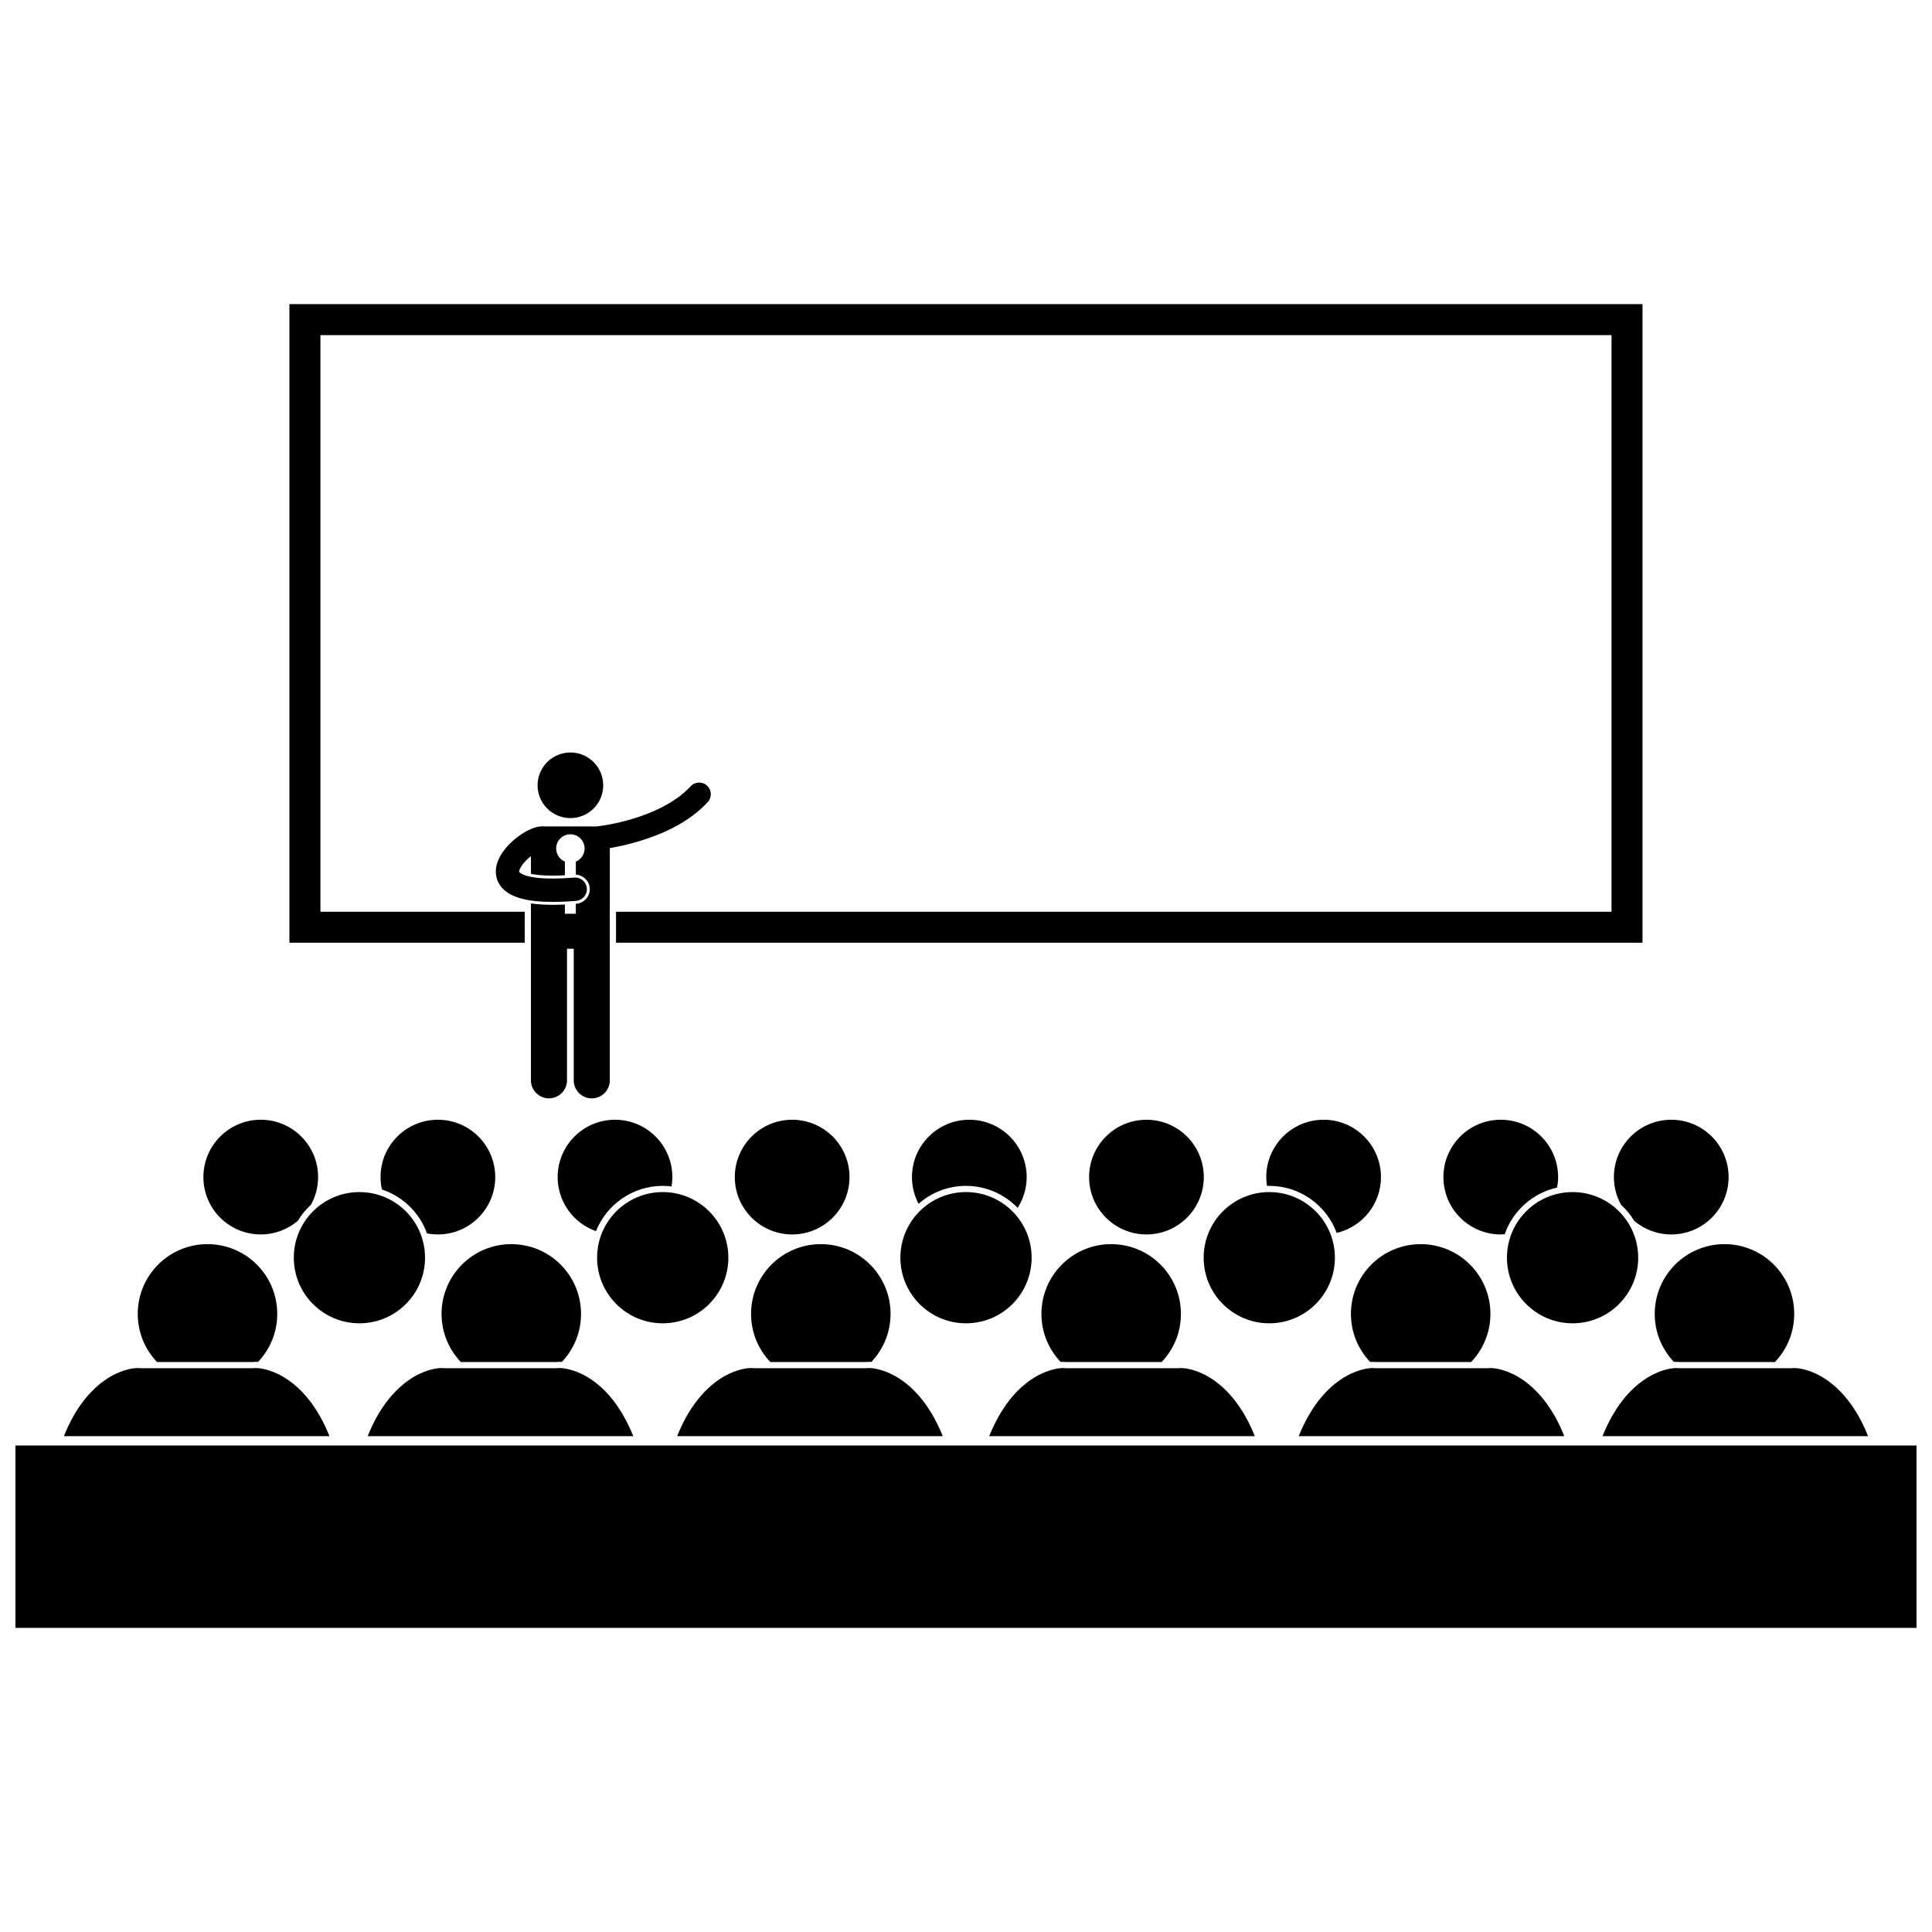 <?xml version="1.0" encoding="UTF-8"?>
<!-- Uploaded to: ICON Repo, www.iconrepo.com, Generator: ICON Repo Mixer Tools -->
<svg width="800px" height="800px" version="1.1" viewBox="144 144 512 512" xmlns="http://www.w3.org/2000/svg">
 <defs>
  <clipPath id="a">
   <path d="m148.09 527h503.81v49h-503.81z"/>
  </clipPath>
 </defs>
 <path d="m211.79 504.9c0.09 0 0.184 0 0.273 0.008 0.09 0.004 0.203 0.012 0.32 0.02 3.152-3.316 5.09-7.797 5.09-12.734 0-10.207-8.273-18.484-18.484-18.484-10.207 0-18.484 8.277-18.484 18.484 0 4.949 1.949 9.445 5.117 12.762h25.238c0.332-0.039 0.633-0.055 0.93-0.055z"/>
 <path d="m226.2 515.36c-2.926-3.844-6.148-6.141-8.809-7.359-2.66-1.234-4.695-1.43-5.383-1.457-0.355-0.016-0.703 0.008-1.047 0.047h-29.684c-0.34-0.039-0.684-0.062-1.035-0.047-0.688 0.027-2.723 0.219-5.387 1.453-4.016 1.82-9.18 6.113-12.938 14.309-0.336 0.73-0.66 1.5-0.977 2.289h70.375c-1.516-3.754-3.254-6.777-5.117-9.234z"/>
 <path d="m292.3 504.9c0.09 0 0.184 0 0.273 0.008 0.09 0.004 0.203 0.012 0.32 0.02 3.152-3.316 5.09-7.797 5.09-12.734 0-10.207-8.273-18.484-18.484-18.484-10.207 0-18.484 8.277-18.484 18.484 0 4.949 1.949 9.445 5.117 12.762h25.238c0.328-0.039 0.633-0.055 0.93-0.055z"/>
 <path d="m306.71 515.36c-2.926-3.844-6.148-6.141-8.809-7.359-2.66-1.234-4.695-1.43-5.383-1.457-0.355-0.016-0.703 0.008-1.047 0.047h-29.684c-0.34-0.039-0.684-0.062-1.035-0.047-0.688 0.027-2.723 0.219-5.387 1.453-4.016 1.82-9.18 6.113-12.938 14.309-0.336 0.73-0.66 1.5-0.977 2.289h70.375c-1.516-3.754-3.258-6.777-5.117-9.234z"/>
 <path d="m374.32 504.9c0.09 0 0.184 0 0.273 0.008 0.09 0.004 0.203 0.012 0.324 0.02 3.152-3.316 5.09-7.797 5.09-12.734 0-10.207-8.273-18.484-18.484-18.484-10.207 0-18.484 8.277-18.484 18.484 0 4.949 1.949 9.445 5.117 12.762h25.238c0.328-0.039 0.633-0.055 0.926-0.055z"/>
 <path d="m388.72 515.36c-2.926-3.844-6.148-6.141-8.809-7.359-2.66-1.234-4.695-1.43-5.383-1.457-0.355-0.016-0.703 0.008-1.047 0.047h-29.684c-0.34-0.039-0.684-0.062-1.035-0.047-0.688 0.027-2.723 0.219-5.387 1.453-4.016 1.82-9.18 6.113-12.938 14.309-0.336 0.73-0.66 1.5-0.977 2.289h70.375c-1.512-3.754-3.254-6.777-5.117-9.234z"/>
 <path d="m588.21 504.9c0.297 0 0.598 0.02 0.922 0.055h25.238c3.168-3.316 5.117-7.809 5.117-12.762 0-10.207-8.277-18.484-18.484-18.484-10.211 0-18.484 8.277-18.484 18.484 0 4.938 1.938 9.418 5.09 12.734 0.121-0.008 0.234-0.016 0.324-0.02 0.094-0.008 0.184-0.008 0.277-0.008z"/>
 <path d="m638.08 522.31c-3.754-8.195-8.918-12.488-12.938-14.309-2.66-1.234-4.699-1.426-5.387-1.453-0.352-0.016-0.695 0.008-1.035 0.047h-29.684c-0.344-0.043-0.691-0.062-1.047-0.047-0.688 0.027-2.723 0.223-5.383 1.457-2.656 1.223-5.883 3.519-8.809 7.359-1.859 2.457-3.602 5.484-5.117 9.238h70.375c-0.316-0.793-0.641-1.562-0.977-2.293z"/>
 <path d="m507.7 504.9c0.297 0 0.598 0.02 0.922 0.055h25.238c3.168-3.316 5.117-7.809 5.117-12.762 0-10.207-8.277-18.484-18.484-18.484-10.211 0-18.484 8.277-18.484 18.484 0 4.938 1.938 9.418 5.09 12.734 0.121-0.008 0.234-0.016 0.324-0.02 0.094-0.008 0.184-0.008 0.277-0.008z"/>
 <path d="m557.57 522.31c-3.754-8.195-8.918-12.488-12.938-14.309-2.66-1.234-4.699-1.426-5.387-1.453-0.352-0.016-0.695 0.008-1.035 0.047h-29.684c-0.344-0.043-0.691-0.062-1.047-0.047-0.688 0.027-2.723 0.223-5.383 1.457-2.656 1.223-5.883 3.519-8.809 7.359-1.859 2.457-3.602 5.484-5.117 9.238h70.375c-0.312-0.793-0.637-1.562-0.977-2.293z"/>
 <path d="m425.68 504.9c0.297 0 0.598 0.02 0.922 0.055h25.238c3.168-3.316 5.117-7.809 5.117-12.762 0-10.207-8.277-18.484-18.484-18.484-10.211 0-18.484 8.277-18.484 18.484 0 4.938 1.938 9.418 5.09 12.734 0.121-0.008 0.234-0.016 0.324-0.02 0.094-0.008 0.188-0.008 0.277-0.008z"/>
 <path d="m475.55 522.31c-3.754-8.195-8.918-12.488-12.938-14.309-2.66-1.234-4.699-1.426-5.387-1.453-0.352-0.016-0.695 0.008-1.035 0.047h-29.684c-0.344-0.043-0.691-0.062-1.047-0.047-0.688 0.027-2.723 0.223-5.383 1.457-2.656 1.223-5.883 3.519-8.809 7.359-1.859 2.457-3.602 5.484-5.117 9.238h70.375c-0.316-0.793-0.641-1.562-0.977-2.293z"/>
 <path d="m213.1 471.14c3.754 0 7.18-1.367 9.832-3.621 0.953-1.586 2.129-3.019 3.488-4.262 1.195-2.172 1.879-4.664 1.879-7.316 0-8.395-6.805-15.199-15.199-15.199-8.395 0-15.199 6.805-15.199 15.199 0 8.395 6.805 15.199 15.199 15.199z"/>
 <path d="m257.16 470.86c0.934 0.18 1.895 0.281 2.883 0.281 8.395 0 15.199-6.805 15.199-15.199 0-8.395-6.805-15.199-15.199-15.199s-15.199 6.805-15.199 15.199c0 1.129 0.133 2.227 0.367 3.289 5.547 1.832 9.973 6.148 11.949 11.629z"/>
 <path d="m319.62 458.27c0.793 0 1.574 0.055 2.344 0.148 0.133-0.809 0.219-1.629 0.219-2.477 0-8.395-6.805-15.199-15.199-15.199s-15.199 6.805-15.199 15.199c0 6.625 4.246 12.242 10.156 14.324 2.805-7.019 9.672-11.996 17.68-11.996z"/>
 <path d="m369.13 455.94c0 8.395-6.805 15.199-15.199 15.199-8.395 0-15.199-6.805-15.199-15.199 0-8.391 6.805-15.195 15.199-15.195 8.395 0 15.199 6.805 15.199 15.195"/>
 <path d="m413.69 464.1c1.504-2.359 2.387-5.152 2.387-8.156 0-8.395-6.805-15.199-15.199-15.199s-15.199 6.805-15.199 15.199c0 2.559 0.637 4.965 1.754 7.078 3.356-2.957 7.754-4.754 12.562-4.754 5.379 0.004 10.23 2.242 13.695 5.832z"/>
 <path d="m463.02 455.94c0 8.395-6.805 15.199-15.199 15.199s-15.199-6.805-15.199-15.199c0-8.391 6.805-15.195 15.199-15.195s15.199 6.805 15.199 15.195"/>
 <path d="m509.97 455.94c0-8.395-6.805-15.199-15.199-15.199s-15.199 6.805-15.199 15.199c0 0.797 0.082 1.578 0.199 2.344 0.203-0.008 0.402-0.016 0.605-0.016 8.184 0 15.18 5.195 17.859 12.461 6.723-1.57 11.734-7.59 11.734-14.789z"/>
 <path d="m556.65 458.72c0.164-0.902 0.266-1.828 0.266-2.777 0-8.395-6.805-15.199-15.199-15.199-8.395 0-15.199 6.805-15.199 15.199 0 8.395 6.805 15.199 15.199 15.199 0.352 0 0.699-0.027 1.047-0.055 2.144-6.188 7.398-10.938 13.887-12.367z"/>
 <path d="m571.7 455.94c0 2.652 0.684 5.144 1.879 7.316 1.359 1.242 2.535 2.68 3.488 4.266 2.652 2.254 6.078 3.621 9.832 3.621 8.395 0 15.199-6.805 15.199-15.199 0-8.395-6.805-15.199-15.199-15.199-8.395 0-15.199 6.805-15.199 15.195z"/>
 <path d="m256.64 477.3c0 9.605-7.785 17.391-17.391 17.391-9.602 0-17.387-7.785-17.387-17.391 0-9.602 7.785-17.387 17.387-17.387 9.605 0 17.391 7.785 17.391 17.387"/>
 <path d="m337.02 477.3c0 9.605-7.785 17.391-17.391 17.391s-17.391-7.785-17.391-17.391c0-9.602 7.785-17.387 17.391-17.387s17.391 7.785 17.391 17.387"/>
 <path d="m417.39 477.3c0 9.605-7.785 17.391-17.387 17.391-9.605 0-17.391-7.785-17.391-17.391 0-9.602 7.785-17.387 17.391-17.387 9.602 0 17.387 7.785 17.387 17.387"/>
 <path d="m497.76 477.3c0 9.605-7.785 17.391-17.387 17.391-9.605 0-17.391-7.785-17.391-17.391 0-9.602 7.785-17.387 17.391-17.387 9.602 0 17.387 7.785 17.387 17.387"/>
 <path d="m578.14 477.3c0 9.605-7.785 17.391-17.391 17.391-9.602 0-17.391-7.785-17.391-17.391 0-9.602 7.789-17.387 17.391-17.387 9.605 0 17.391 7.785 17.391 17.387"/>
 <g clip-path="url(#a)">
  <path d="m148.09 527.07h503.81v48.332h-503.81z"/>
 </g>
 <path d="m283.06 392.43v-6.812h-54.141v-152.81h342.15v152.81h-263.82v8.215h272.03v-169.24h-358.58v169.24h62.355z"/>
 <path d="m305.61 385.11v-16.355c1.914-0.324 4.668-0.891 7.773-1.824 5.836-1.77 12.996-4.777 18.176-10.363 1.156-1.258 1.078-3.211-0.18-4.367-1.254-1.16-3.211-1.078-4.367 0.18-3.898 4.269-10.129 7.062-15.406 8.629-2.633 0.793-5.016 1.293-6.723 1.594-0.852 0.152-1.535 0.25-2 0.312-0.23 0.031-0.406 0.051-0.523 0.066-0.113 0.012-0.152 0.016-0.152 0.016-0.023 0.004-0.047 0.008-0.066 0.012h-13.969c-0.125-0.016-0.25-0.027-0.379-0.027-1.586 0.031-2.793 0.543-4.074 1.184-1.883 0.992-3.766 2.438-5.344 4.199-0.785 0.887-1.488 1.852-2.035 2.938-0.543 1.082-0.941 2.305-0.945 3.688 0 0.512 0.059 1.043 0.191 1.574 0.281 1.145 0.93 2.238 1.809 3.082 1.328 1.277 3.059 2.059 5.172 2.586 2.125 0.523 4.699 0.781 7.906 0.781 1.848 0 3.91-0.09 6.211-0.277 1.699-0.137 2.969-1.633 2.832-3.332-0.141-1.703-1.629-2.969-3.332-2.832-2.16 0.176-4.059 0.254-5.707 0.254-3.816 0.008-6.328-0.453-7.637-0.977-0.66-0.258-1-0.512-1.137-0.648-0.141-0.145-0.109-0.141-0.117-0.148v-0.004c0-0.008-0.004-0.02-0.008-0.062-0.016-0.141 0.113-0.703 0.574-1.41 0.543-0.875 1.52-1.883 2.551-2.695v4.695c1.18 0.246 3 0.477 5.672 0.477h0.098c1.004 0 2.09-0.035 3.234-0.094v-3.621c-1.359-0.566-2.32-1.91-2.32-3.477 0-2.082 1.688-3.769 3.769-3.769 2.082 0 3.769 1.688 3.769 3.769 0 1.566-0.957 2.91-2.32 3.477v3.461c1.922 0.086 3.523 1.602 3.68 3.535 0.172 2.125-1.414 3.996-3.539 4.168-0.047 0.004-0.094 0.008-0.141 0.012v2.644h-2.898v-2.457c-1.133 0.055-2.215 0.082-3.231 0.082-2.184 0-4.09-0.125-5.773-0.367v46.879c0 2.641 2.141 4.777 4.777 4.777 2.641 0 4.777-2.137 4.777-4.777v-34.875h1.789v34.887c0 2.641 2.141 4.777 4.777 4.777 2.641 0 4.781-2.137 4.781-4.777v-45.195z"/>
 <path d="m303.86 352.11c0 4.805-3.894 8.695-8.695 8.695-4.805 0-8.699-3.891-8.699-8.695 0-4.801 3.894-8.695 8.699-8.695 4.801 0 8.695 3.894 8.695 8.695"/>
</svg>